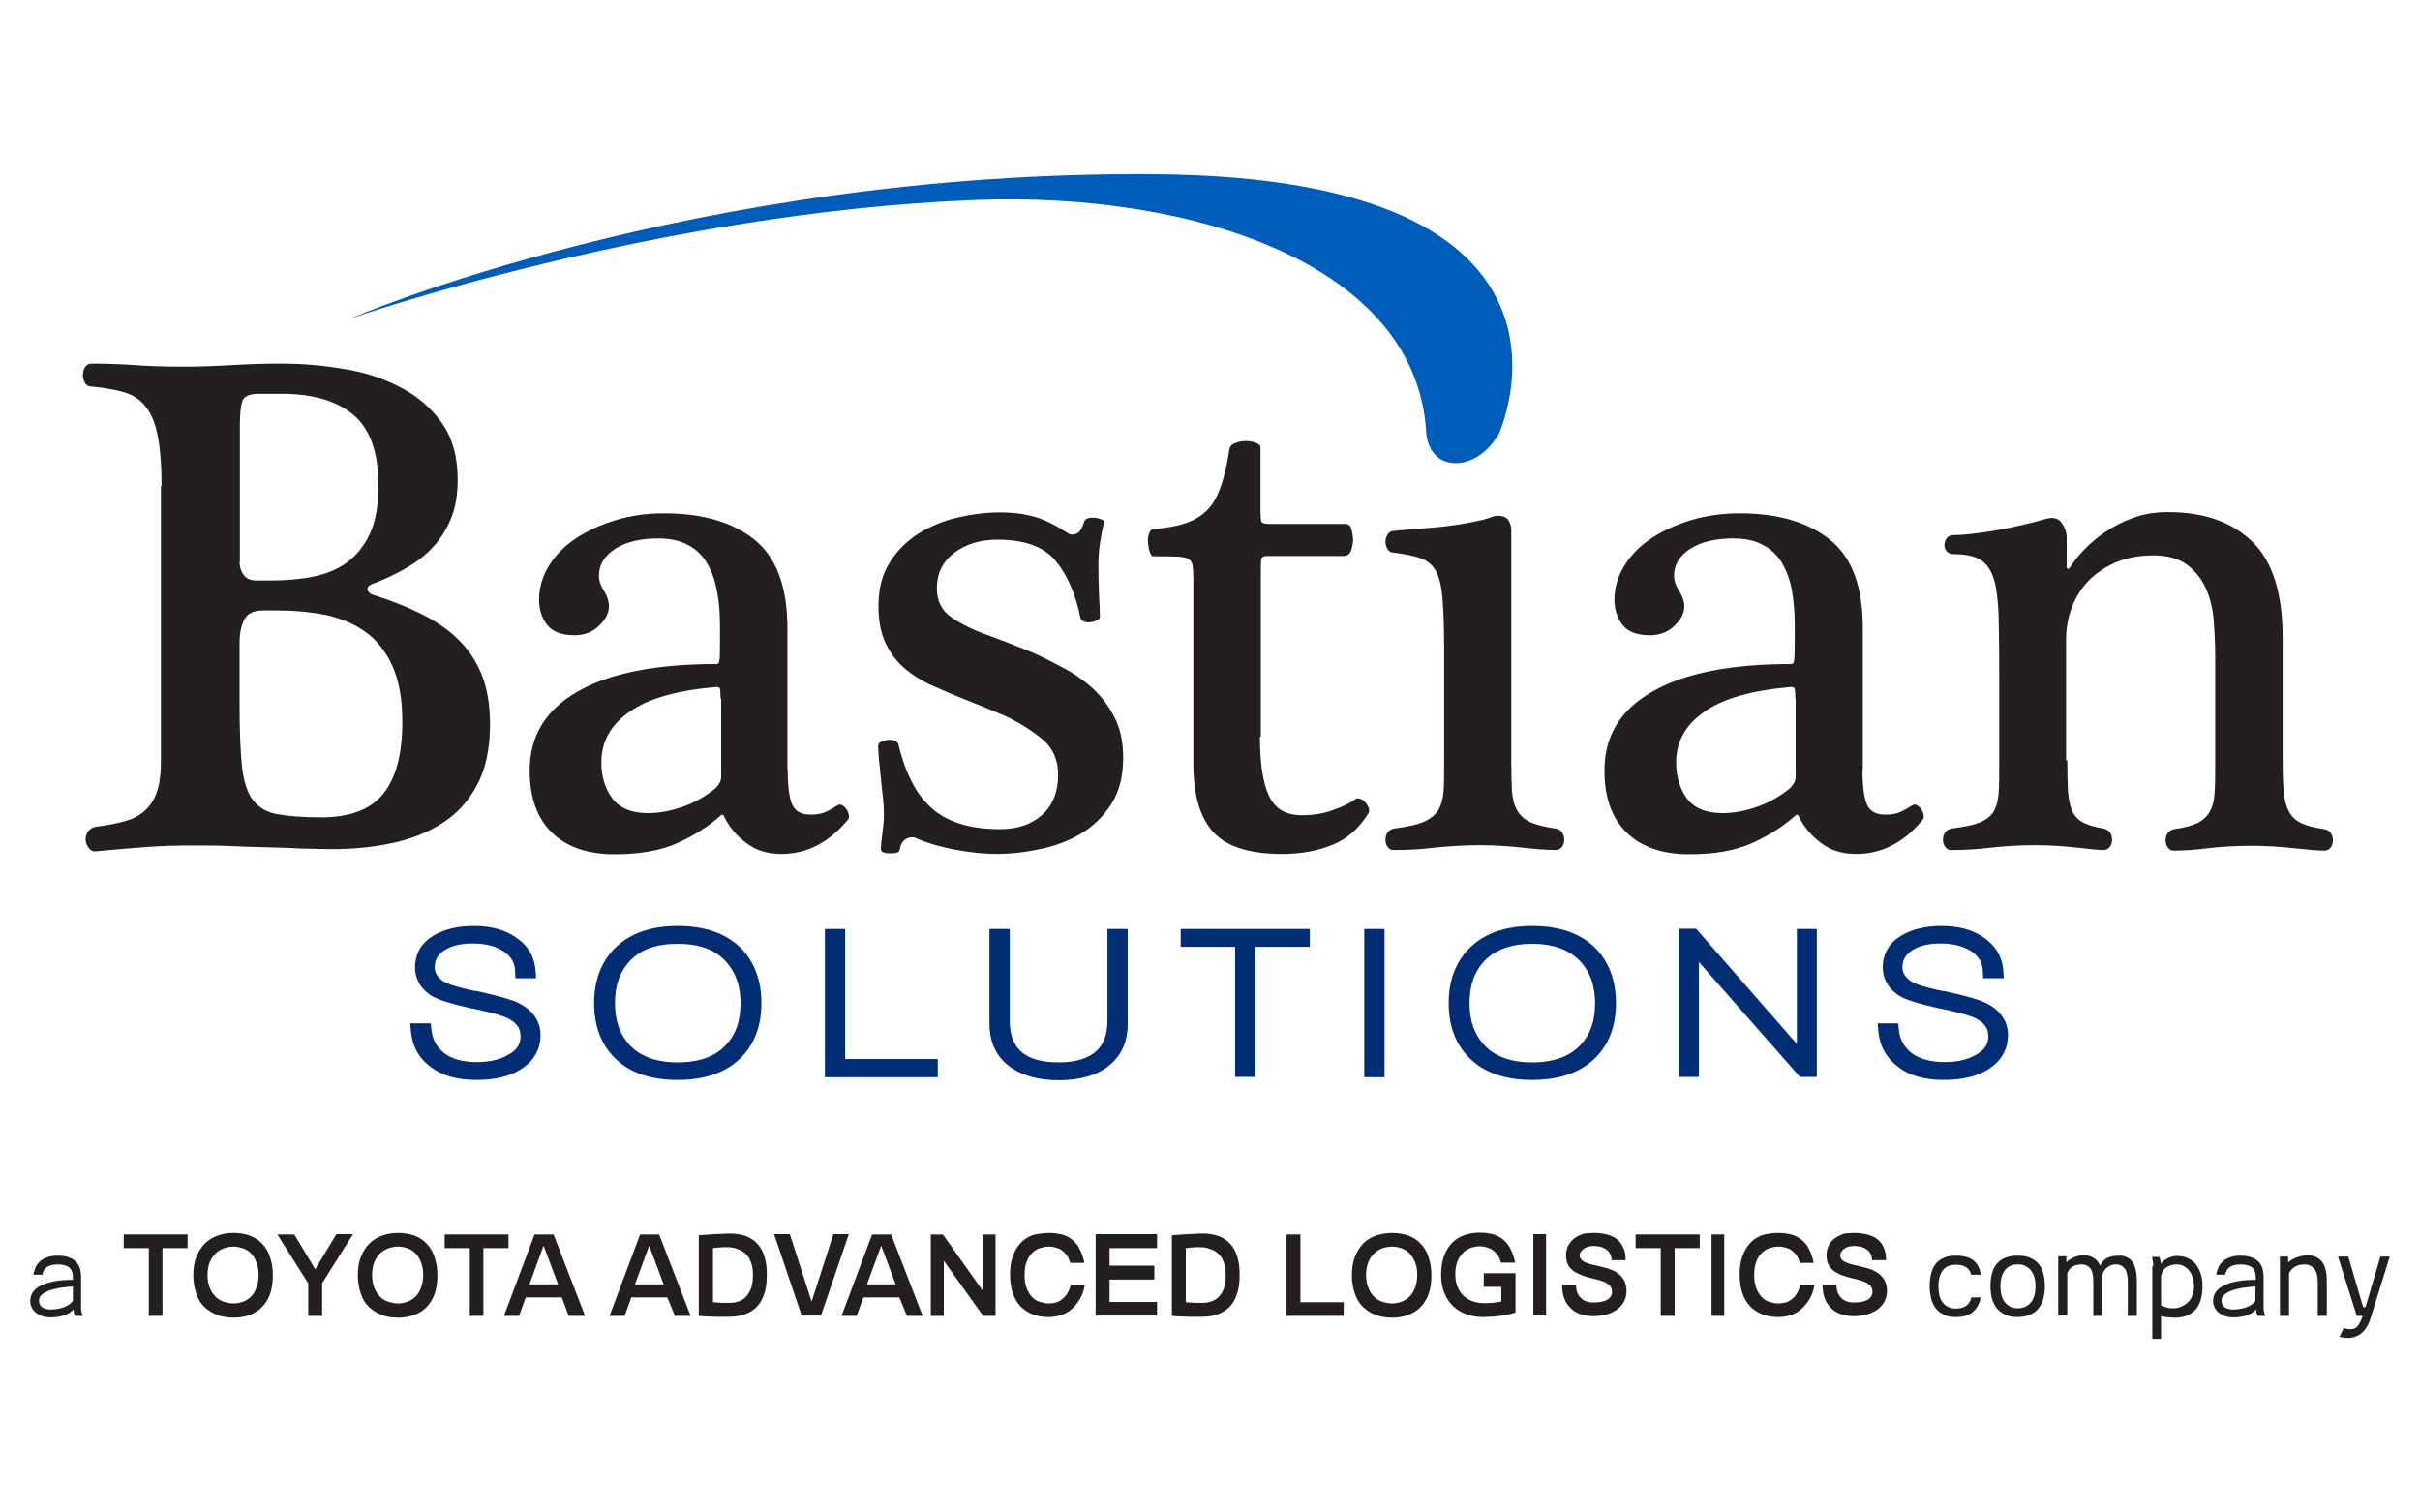 <?xml version="1.0" encoding="iso-8859-1"?>
<!-- Generator: Adobe Illustrator 24.0.0, SVG Export Plug-In . SVG Version: 6.00 Build 0)  -->
<svg version="1.1" id="Layer_1" xmlns="http://www.w3.org/2000/svg" xmlns:xlink="http://www.w3.org/1999/xlink" x="0px" y="0px"
	 width="800px" height="500px" viewBox="0 0 800 500" style="enable-background:new 0 0 800 500;" xml:space="preserve">
<style type="text/css">
	.st0{fill:#002D74;}
	.st1{fill:#231F20;}
	.st2{fill:#005CB9;}
</style>
<g>
	<g>
		<g>
			<path class="st0" d="M157.4,356c-6,0-10.9-1.4-14.5-4.2c-3.7-2.7-5.8-6.5-6.2-11.4l-0.1-1.1h4.7l0.1,0.9c0.3,3.7,1.8,6.5,4.6,8.6
				c2.8,2.2,6.7,3.3,11.6,3.3c4.3,0,7.9-0.8,10.8-2.5c3.1-1.8,4.6-4,4.6-7c0-3.1-1.6-5.3-4.8-6.9c-1.7-0.9-5.5-1.9-11.3-3.2l-0.2,0
				l-0.1,0c-0.1,0-0.4-0.1-0.7-0.2c-6.9-1.5-11.1-2.9-13-4.2c-3-2.1-4.5-4.9-4.5-8.3c0-4.2,1.9-7.5,5.6-9.7c3.3-2,7.6-3.1,12.7-3.1
				c5.6,0,10.2,1.2,13.6,3.6c3.6,2.5,5.6,6,5.9,10.5l0.1,1.1h-4.6l0-1c-0.1-3.3-1.5-5.8-4.3-7.7c-2.8-1.8-6.4-2.8-10.8-2.8
				c-4.1,0-7.4,0.8-9.8,2.3c-2.6,1.6-3.8,3.8-3.8,6.7c0,2,1,3.7,3.1,5.3c1.6,1.2,5.3,2.3,11,3.5l0.1,0l0.1,0c0,0,0.1,0,0.2,0
				c0.3,0,0.5,0.1,0.9,0.2c6.2,1.3,10.4,2.5,12.8,3.7c4.4,2.2,6.7,5.5,6.7,9.6c0,4.5-2.1,8.1-6.2,10.6
				C167.8,354.9,163.1,356,157.4,356z"/>
			<path class="st0" d="M156.6,308.1c5.4,0,9.8,1.1,13,3.4c3.4,2.3,5.2,5.5,5.5,9.8h-2.6c-0.1-3.6-1.7-6.5-4.7-8.5
				c-2.9-2-6.7-2.9-11.3-2.9c-4.3,0-7.7,0.8-10.4,2.5c-2.8,1.8-4.3,4.3-4.3,7.5c0,2.3,1.2,4.4,3.5,6.1c1.8,1.3,5.6,2.5,11.4,3.6
				c0.1,0,0.3,0.1,0.4,0.1c0.2,0,0.4,0.1,0.7,0.2c6.2,1.3,10.4,2.5,12.7,3.6c4.1,2,6.1,4.9,6.1,8.7c0,4.2-1.9,7.4-5.7,9.8
				c-3.5,2.1-8,3.1-13.5,3.1c-5.8,0-10.5-1.3-13.9-3.9c-3.5-2.5-5.4-6.1-5.8-10.7h2.7c0.3,3.9,2,7,4.9,9.4c3,2.3,7,3.5,12.2,3.5
				c4.5,0,8.3-0.9,11.3-2.6c3.4-1.9,5.1-4.5,5.1-7.9c0-3.5-1.8-6.1-5.4-7.8c-1.8-0.9-5.6-2-11.6-3.3c-0.1,0-0.4-0.1-1-0.3
				c-6.7-1.5-10.9-2.8-12.6-4.1c-2.7-1.9-4.1-4.4-4.1-7.4c0-3.8,1.7-6.8,5.1-8.8C147.5,309.1,151.6,308.1,156.6,308.1 M156.6,306.1
				c-5.3,0-9.8,1.1-13.3,3.2c-4,2.4-6.1,6-6.1,10.5c0,3.7,1.7,6.8,5,9.1c2,1.4,6.3,2.8,13.4,4.4c0.2,0,0.4,0.1,0.5,0.1l0.1,0
				l0.5,0.1c7.2,1.5,10,2.5,11.1,3.1l0,0l0,0c2.9,1.4,4.3,3.3,4.3,6c0,2.6-1.3,4.6-4.1,6.1c-2.7,1.6-6.2,2.4-10.3,2.4
				c-4.7,0-8.3-1-10.9-3c-2.5-2-3.9-4.6-4.2-7.9l-0.2-1.9h-1.9h-2.7h-2.2l0.2,2.2c0.4,5.2,2.6,9.3,6.6,12.2
				c3.7,2.9,8.8,4.3,15.1,4.3c5.9,0,10.8-1.1,14.5-3.4c4.4-2.7,6.7-6.6,6.7-11.5c0-3.1-1.3-7.5-7.2-10.5c-2.5-1.2-6.8-2.4-13.1-3.8
				c-0.4-0.1-0.7-0.2-1-0.2l0,0l-0.1,0l-0.2,0c-6.9-1.4-9.6-2.6-10.7-3.3c-1.8-1.3-2.7-2.8-2.7-4.4c0-2.6,1-4.4,3.3-5.8
				c2.3-1.5,5.4-2.2,9.3-2.2c4.2,0,7.6,0.9,10.2,2.6c2.5,1.7,3.8,3.9,3.8,6.9l0.1,2h2h2.6h2.2l-0.1-2.1c-0.3-4.8-2.4-8.6-6.4-11.3
				C167.1,307.4,162.4,306.1,156.6,306.1L156.6,306.1z"/>
		</g>
		<g>
			<path class="st0" d="M224,356c-8.8,0-15.6-2.4-20.3-7.2c-4.2-4.3-6.3-10.1-6.3-17.2c0-7,2.1-12.8,6.3-17.2
				c4.7-4.9,11.5-7.3,20.3-7.3c8.8,0,15.7,2.4,20.3,7.2c4.2,4.4,6.3,10.2,6.3,17.3c0,7.1-2.1,12.9-6.3,17.2
				C239.7,353.6,232.8,356,224,356z M224,311c-7.3,0-13,2.1-16.8,6.2c-3.3,3.6-5,8.5-5,14.4c0,5.9,1.7,10.8,5,14.4
				c3.7,4.1,9.4,6.2,16.8,6.2c7.4,0,13.1-2.1,16.9-6.2c3.3-3.6,5-8.4,5-14.4c0-5.9-1.7-10.8-5-14.4C237,313.1,231.4,311,224,311z"/>
			<path class="st0" d="M224,308.1c8.6,0,15.1,2.3,19.6,6.9c4,4.2,6,9.7,6,16.6c0,6.9-2,12.4-6,16.5c-4.5,4.6-11,6.9-19.6,6.9
				c-8.6,0-15.1-2.3-19.5-6.9c-4-4.1-6-9.6-6-16.5c0-6.8,2-12.3,6-16.5C209,310.5,215.5,308.1,224,308.1 M224,353.2
				c7.8,0,13.6-2.2,17.6-6.5c3.5-3.8,5.2-8.8,5.2-15.1c0-6.2-1.8-11.2-5.3-15.1c-4-4.4-9.9-6.6-17.5-6.6c-7.7,0-13.5,2.2-17.5,6.6
				c-3.5,3.8-5.2,8.9-5.2,15.1c0,6.2,1.7,11.2,5.2,15.1C210.5,351,216.3,353.2,224,353.2 M224,306.1c-9.1,0-16.1,2.6-21,7.6
				c-4.4,4.6-6.6,10.6-6.6,17.9c0,7.4,2.2,13.4,6.6,17.9c4.8,5,11.9,7.5,21,7.5c9.1,0,16.2-2.5,21.1-7.5c4.4-4.5,6.6-10.5,6.6-17.9
				c0-7.3-2.2-13.4-6.6-18C240.2,308.6,233.1,306.1,224,306.1L224,306.1z M224,351.2c-7.1,0-12.5-2-16-5.9c-3.2-3.5-4.7-8-4.7-13.7
				c0-5.7,1.5-10.2,4.7-13.7c3.6-4,8.9-5.9,16-5.9c7.1,0,12.4,1.9,16,5.9c3.2,3.5,4.8,8,4.8,13.7c0,5.8-1.5,10.3-4.7,13.7
				C236.6,349.2,231.2,351.2,224,351.2L224,351.2z"/>
		</g>
		<g>
			<polygon class="st0" points="273.6,355.1 273.6,308.1 278.4,308.1 278.4,351.1 309,351.1 309,355.1 			"/>
			<path class="st0" d="M277.4,309.1v43H308v2h-33.4v-45H277.4 M279.4,307.1h-2h-2.7h-2v2v45v2h2H308h2v-2v-2v-2h-2h-28.6v-41V307.1
				L279.4,307.1z"/>
		</g>
		<g>
			<path class="st0" d="M350,356c-6.9,0-12.3-1.6-16.1-4.7c-3.8-3-5.8-7.4-5.8-13v-30.3h4.7v29.3c0,10,5.6,14.8,17.2,14.8
				c5.9,0,10.3-1.4,13.2-4.1c2.6-2.5,3.9-6.1,3.9-10.7v-29.3h4.7v30.3c0,5.5-1.9,9.9-5.8,13C362.2,354.5,356.8,356,350,356z"/>
			<path class="st0" d="M370.8,309.1v29.3c0,5.2-1.8,9.3-5.4,12.2c-3.7,3-8.8,4.4-15.4,4.4c-6.6,0-11.8-1.5-15.4-4.4
				c-3.6-2.8-5.4-6.9-5.4-12.2v-29.3h2.7v28.3c0,10.5,6.1,15.8,18.2,15.8c6.2,0,10.8-1.5,13.9-4.4c2.8-2.7,4.3-6.5,4.3-11.4v-28.3
				H370.8 M372.8,307.1h-2h-2.7h-2v2v28.3c0,4.4-1.2,7.7-3.6,10c-2.7,2.5-6.9,3.8-12.5,3.8c-11,0-16.2-4.4-16.2-13.8v-28.3v-2h-2
				h-2.7h-2v2v29.3c0,5.9,2.1,10.6,6.2,13.8c4,3.2,9.6,4.9,16.7,4.9c7,0,12.7-1.6,16.7-4.9c4.1-3.3,6.1-8,6.1-13.8v-29.3V307.1
				L372.8,307.1z"/>
		</g>
		<g>
			<polygon class="st0" points="409.3,355.1 409.3,312.1 391.3,312.1 391.3,308.1 432.1,308.1 432.1,312.1 414,312.1 414,355.1 			
				"/>
			<path class="st0" d="M431,309.1v1.9h-18v43h-2.7v-43h-18v-1.9H431 M433.1,307.1h-2h-38.8h-2v2v1.9v2h2h16v41v2h2h2.7h2v-2v-41h16
				h2v-2v-1.9V307.1L433.1,307.1z"/>
		</g>
		<g>
			<rect x="452" y="308.1" class="st0" width="4.7" height="47"/>
			<path class="st0" d="M455.7,309.1v45H453v-45H455.7 M457.7,307.1h-2H453h-2v2v45v2h2h2.7h2v-2v-45V307.1L457.7,307.1z"/>
		</g>
		<g>
			<path class="st0" d="M506.5,356c-8.8,0-15.6-2.4-20.3-7.2c-4.2-4.3-6.3-10.1-6.3-17.2c0-7,2.1-12.8,6.3-17.2
				c4.7-4.9,11.5-7.3,20.3-7.3c8.8,0,15.7,2.4,20.3,7.2c4.2,4.4,6.3,10.2,6.3,17.3c0,7.1-2.1,12.9-6.3,17.2
				C522.1,353.6,515.3,356,506.5,356z M506.5,311c-7.3,0-13,2.1-16.8,6.2c-3.3,3.6-5,8.5-5,14.4c0,5.9,1.7,10.8,5,14.4
				c3.7,4.1,9.4,6.2,16.8,6.2c7.4,0,13.1-2.1,16.9-6.2c3.3-3.6,5-8.4,5-14.4c0-5.9-1.7-10.8-5-14.4C519.5,313.1,513.8,311,506.5,311
				z"/>
			<path class="st0" d="M506.5,308.1c8.6,0,15.1,2.3,19.6,6.9c4,4.2,6,9.7,6,16.6c0,6.9-2,12.4-6,16.5c-4.5,4.6-11,6.9-19.6,6.9
				c-8.6,0-15.1-2.3-19.5-6.9c-4-4.1-6-9.6-6-16.5c0-6.8,2-12.3,6-16.5C491.4,310.5,498,308.1,506.5,308.1 M506.5,353.2
				c7.8,0,13.6-2.2,17.6-6.5c3.5-3.8,5.2-8.8,5.2-15.1c0-6.2-1.8-11.2-5.3-15.1c-4-4.4-9.9-6.6-17.5-6.6c-7.7,0-13.5,2.2-17.5,6.6
				c-3.5,3.8-5.2,8.9-5.2,15.1c0,6.2,1.7,11.2,5.2,15.1C492.9,351,498.8,353.2,506.5,353.2 M506.5,306.1c-9.1,0-16.1,2.6-21,7.6
				c-4.4,4.6-6.6,10.6-6.6,17.9c0,7.4,2.2,13.4,6.6,17.9c4.8,5,11.9,7.5,21,7.5c9.1,0,16.2-2.5,21.1-7.5c4.4-4.5,6.6-10.5,6.6-17.9
				c0-7.3-2.2-13.4-6.6-18C522.7,308.6,515.6,306.1,506.5,306.1L506.5,306.1z M506.5,351.2c-7.1,0-12.5-2-16-5.9
				c-3.2-3.5-4.7-8-4.7-13.7c0-5.7,1.5-10.2,4.7-13.7c3.6-3.9,9-5.9,16-5.9c7,0,12.4,2,16,5.9c3.2,3.5,4.8,8,4.8,13.7
				c0,5.8-1.5,10.3-4.7,13.7C519.1,349.2,513.6,351.2,506.5,351.2L506.5,351.2z"/>
		</g>
		<g>
			<polygon class="st0" points="595.5,355.1 560.6,315.4 560.6,355.1 556,355.1 556,308.1 560.2,308.1 595,347.8 595,308.1 
				599.7,308.1 599.7,355.1 			"/>
			<path class="st0" d="M598.6,309.1v45H596l-36.4-41.3v41.3H557v-45h2.7l36.3,41.4v-41.4H598.6 M600.7,307.1h-2H596h-2v2v36
				l-32.7-37.4l-0.6-0.7h-0.9H557h-2v2v45v2h2h2.6h2v-2v-36l32.8,37.3l0.6,0.7h0.9h2.7h2v-2v-45V307.1L600.7,307.1z"/>
		</g>
		<g>
			<path class="st0" d="M642.6,356c-6,0-10.9-1.4-14.5-4.1c-3.7-2.7-5.8-6.5-6.2-11.4l-0.1-1.1h4.7l0.1,0.9c0.3,3.7,1.8,6.5,4.6,8.6
				c2.8,2.2,6.7,3.3,11.6,3.3c4.3,0,7.9-0.8,10.7-2.5c3.1-1.8,4.6-4,4.6-7c0-3.1-1.6-5.3-4.8-6.9c-1.7-0.9-5.5-1.9-11.3-3.2l-0.2,0
				l-0.1,0c-0.1,0-0.4-0.1-0.8-0.2c-6.9-1.5-11.1-2.9-13-4.2c-3-2.1-4.5-4.9-4.5-8.3c0-4.2,1.9-7.5,5.6-9.7c3.3-2,7.6-3.1,12.7-3.1
				c5.6,0,10.2,1.2,13.6,3.6c3.6,2.5,5.6,6,5.9,10.5l0.1,1.1h-4.6l0-1c-0.1-3.3-1.5-5.8-4.3-7.7c-2.8-1.8-6.4-2.8-10.8-2.8
				c-4.1,0-7.4,0.8-9.8,2.3c-2.6,1.6-3.8,3.8-3.8,6.7c0,2,1,3.7,3.1,5.3c1.6,1.2,5.3,2.3,11,3.5l0.1,0l0.1,0c0,0,0.1,0,0.2,0
				c0.3,0,0.6,0.1,0.9,0.2c6.2,1.3,10.4,2.5,12.8,3.7c4.4,2.2,6.7,5.5,6.7,9.6c0,4.5-2.1,8.1-6.2,10.6
				C653,354.9,648.3,356,642.6,356z"/>
			<path class="st0" d="M641.8,308.1c5.4,0,9.8,1.1,13,3.4c3.4,2.3,5.2,5.5,5.5,9.8h-2.6c-0.1-3.6-1.7-6.5-4.7-8.5
				c-2.9-2-6.7-2.9-11.3-2.9c-4.3,0-7.7,0.8-10.4,2.5c-2.8,1.8-4.3,4.3-4.3,7.5c0,2.3,1.2,4.4,3.5,6.1c1.8,1.3,5.6,2.5,11.4,3.6
				c0.1,0,0.3,0.1,0.4,0.1c0.2,0,0.4,0.1,0.7,0.2c6.2,1.3,10.4,2.5,12.7,3.6c4.1,2,6.1,4.9,6.1,8.7c0,4.2-1.9,7.4-5.7,9.8
				c-3.5,2.1-8,3.1-13.5,3.1c-5.8,0-10.5-1.3-13.9-3.9c-3.5-2.5-5.4-6.1-5.8-10.7h2.7c0.3,3.9,2,7,4.9,9.4c3,2.3,7,3.5,12.2,3.5
				c4.5,0,8.3-0.9,11.3-2.6c3.4-1.9,5.1-4.5,5.1-7.9c0-3.5-1.8-6.1-5.4-7.8c-1.8-0.9-5.6-2-11.6-3.3c-0.1,0-0.4-0.1-1-0.3
				c-6.6-1.5-10.9-2.8-12.6-4.1c-2.7-1.9-4.1-4.4-4.1-7.4c0-3.8,1.7-6.8,5.1-8.8C632.7,309.1,636.8,308.1,641.8,308.1 M641.8,306.1
				c-5.3,0-9.8,1.1-13.3,3.2c-4,2.4-6.1,6-6.1,10.5c0,3.7,1.7,6.8,5,9.1c2,1.4,6.3,2.8,13.4,4.4c0.3,0.1,0.5,0.1,0.6,0.1l0.1,0
				l0.4,0.1c7.2,1.5,10,2.5,11.1,3.1l0,0l0,0c2.9,1.4,4.3,3.3,4.3,6c0,2.6-1.3,4.6-4.1,6.1c-2.7,1.6-6.2,2.4-10.3,2.4
				c-4.7,0-8.3-1-11-3c-2.5-2-3.9-4.6-4.2-7.9l-0.2-1.9h-1.9h-2.7h-2.2l0.2,2.2c0.4,5.2,2.7,9.3,6.6,12.2c3.7,2.9,8.8,4.3,15.1,4.3
				c5.9,0,10.8-1.1,14.5-3.4c4.4-2.7,6.7-6.6,6.7-11.5c0-3.1-1.3-7.5-7.2-10.5c-2.5-1.2-6.8-2.4-13.1-3.8c-0.3-0.1-0.7-0.2-1-0.2
				l0,0l-0.1,0l-0.2,0c-6.9-1.4-9.6-2.6-10.6-3.3c-1.8-1.3-2.7-2.8-2.7-4.4c0-2.6,1.1-4.4,3.3-5.8c2.3-1.5,5.4-2.2,9.3-2.2
				c4.2,0,7.6,0.9,10.2,2.6c2.5,1.7,3.8,3.9,3.8,6.9l0.1,2h2h2.6h2.2l-0.1-2.1c-0.3-4.8-2.5-8.6-6.4-11.3
				C652.3,307.4,647.6,306.1,641.8,306.1L641.8,306.1z"/>
		</g>
	</g>
	<path class="st1" d="M53.4,160.7c0-3.5-0.1-6.9-0.4-10.2c-0.2-3.3-0.8-6.4-1.5-9.2c-0.8-2.8-2-5.3-3.7-7.3c-1.7-2-3.9-3.5-6.7-4.3
		c-1.7-0.5-3.5-0.9-5.4-1.2c-1.9-0.3-3.7-0.6-5.5-0.7c-0.9,0-1.7-0.4-2.1-1.2c-0.5-0.8-0.7-1.7-0.7-2.6c0-0.9,0.2-1.8,0.7-2.6
		c0.5-0.8,1.2-1.2,2.1-1.2c5.4,0,10.2,0.2,14.4,0.5c4.3,0.3,9.2,0.5,14.9,0.5c2.4,0,5,0,7.9-0.1c2.9-0.1,5.9-0.2,9-0.4
		c3.1-0.2,6.1-0.3,9-0.4c2.9-0.1,5.6-0.1,7.9-0.1c6.2,0,12.6,0.5,19.4,1.6c6.8,1,13.1,2.9,18.8,5.8c5.8,2.8,10.5,6.7,14.2,11.7
		c3.7,5,5.6,11.4,5.6,19.3c0,4.9-0.7,9.1-2.2,12.8c-1.5,3.6-3.5,6.8-6,9.5c-2.5,2.7-5.5,5-9,7c-3.5,2-7.1,3.7-10.9,5.1
		c-1.3,0.5-1.8,1.1-1.7,1.9c0.2,0.8,0.7,1.3,1.7,1.7c6.1,1.9,11.6,4.1,16.4,6.5c4.8,2.4,8.9,5.3,12.2,8.6c3.3,3.3,5.8,7.2,7.6,11.7
		c1.7,4.5,2.6,9.8,2.6,16c0,8.2-1.5,15-4.4,20.3c-2.9,5.4-6.8,9.6-11.7,12.6c-4.9,3.1-10.4,5.2-16.7,6.5c-6.2,1.3-12.7,1.9-19.3,1.9
		c-3,0-6.3-0.1-10.1-0.2c-3.7-0.2-7.5-0.3-11.5-0.4c-3.9-0.1-7.9-0.2-11.9-0.4c-4-0.2-7.8-0.2-11.2-0.2c-3.3,0-6.3,0-9,0.1
		c-2.7,0.1-5.3,0.2-7.7,0.4c-2.4,0.2-5,0.4-7.6,0.6c-2.6,0.2-5.5,0.5-8.9,0.8c-1.1,0.2-2-0.2-2.6-1c-0.6-0.8-1-1.7-1.1-2.6
		c-0.1-1,0.2-1.9,0.7-2.8c0.6-0.9,1.5-1.5,2.7-1.7c3.8-0.5,7.1-1.1,9.8-1.9c2.8-0.8,5-2,6.7-3.7c1.7-1.7,3-3.8,3.8-6.3
		c0.8-2.5,1.2-5.8,1.2-9.9V160.7z M79.2,185.7c0,1.6,0.4,3,1.3,4.3c0.9,1.3,2.3,1.9,4.4,1.9h4.5c5.2,0,10-0.4,14.3-1.3
		c4.3-0.9,8.1-2.5,11.2-4.8c3.2-2.4,5.6-5.6,7.5-9.6c1.8-4,2.7-9.3,2.7-15.7c0-10.9-2.7-18.6-8.2-23.3c-5.4-4.6-13.3-7-23.5-7h-8
		c-3,0-4.8,0.8-5.3,2.5c-0.6,1.7-0.8,4.5-0.8,8.4V185.7z M79.2,233.3c0,8.5,0.3,15.3,0.8,20.2c0.6,5,1.8,8.7,3.7,11.1
		c1.9,2.4,4.6,4,8.2,4.6c3.5,0.6,8.3,1,14.3,1c9.5,0,16.3-2.6,20.5-7.8c4.2-5.2,6.3-13.1,6.3-23.7c0-7.6-1.1-13.8-3.3-18.6
		c-2.2-4.8-5.2-8.6-8.9-11.2c-3.7-2.7-8.1-4.5-13.1-5.6c-5.1-1-10.4-1.5-16.1-1.5H87c-3.2,0-5.2,1-6.3,3.1c-1,2.1-1.5,4.6-1.5,7.6
		V233.3z"/>
	<path class="st1" d="M260.4,254.4c0,5.5,0.5,9.4,1.5,11.6c1,2.2,3,3.3,6,3.3c1.7,0,3.2-0.2,4.3-0.6c1.1-0.4,2.7-1.2,4.7-2.5
		c0.5-0.3,1-0.3,1.5,0c0.6,0.3,1,0.7,1.4,1.3c0.4,0.6,0.7,1.2,0.8,1.9c0.2,0.7,0,1.3-0.5,1.8c-6.2,7.4-13.4,11.1-21.8,11.1
		c-4.6,0-8.5-1.2-11.7-3.7c-3.2-2.4-5.6-5.3-7.2-8.6c-0.3-0.8-0.8-0.9-1.4-0.2c-4.1,3.6-8.9,6.6-14.3,9c-5.4,2.4-12.3,3.6-20.5,3.6
		c-9,0-15.9-2.4-20.8-7.2c-4.9-4.8-7.3-11.6-7.3-20.5c0-11.4,5.3-20.1,15.9-26.1c10.6-6.1,25.9-9.1,46.1-9.1c0.3,0,0.6-0.4,0.7-1.2
		c0.2-0.8,0.2-2.6,0.2-5.4v-6.4c0-3.9-0.3-7.7-1-11.1c-0.6-3.5-1.7-6.5-3.2-9.1c-1.5-2.6-3.6-4.7-6.3-6.1c-2.7-1.5-6-2.2-9.9-2.2
		c-5.8,0-10.6,1.1-14.2,3.4c-3.6,2.3-5.4,5.3-5.4,8.9c0,1.7,0.6,3.4,1.7,5.1c1.1,1.7,1.6,3.4,1.6,5.1c0,2.2-1.1,4.3-3.3,6.4
		c-2.2,2.1-4.9,3.1-8,3.1c-4.3,0-7.3-1.1-9.1-3.4c-1.8-2.3-2.7-5.1-2.7-8.4c0-3.9,1.1-7.7,3.3-11.2c2.2-3.6,5.2-6.6,9-9.1
		c3.8-2.5,8.2-4.5,13.2-6c5-1.5,10.3-2.2,15.9-2.2c12.6,0,22.6,2.9,29.8,8.7c7.2,5.8,10.9,15.5,10.9,29.1V254.4z M238.2,230.9
		c0-1.7-0.1-2.8-0.2-3.2c-0.1-0.4-0.5-0.6-1.2-0.6c-12.9,1.1-22.5,3.8-28.7,8.2c-6.2,4.3-9.3,9.9-9.3,16.7c0,4.7,1.2,8.7,3.6,11.9
		c2.4,3.2,6.3,4.9,11.8,4.9c3.6,0,7.5-0.7,11.5-2.1c4-1.4,7.6-3.5,10.8-6.1c1.3-1.3,1.9-2.5,1.9-3.8V230.9z"/>
	<path class="st1" d="M365,172.7c-0.5,1.7-0.9,3.9-1.3,6.4c-0.4,2.5-0.6,5.2-0.6,8c0,3,0.1,6.1,0.2,9.3c0.2,3.2,0.3,5.7,0.3,7.5
		c0,0.5-0.3,0.9-1,1.2c-0.6,0.3-1.3,0.5-2.1,0.6c-0.8,0.1-1.5,0-2.1-0.2c-0.6-0.2-1-0.6-1.2-1.1c-1.7-8.4-4.6-14.8-8.5-19.3
		c-3.9-4.5-10.3-6.7-18.9-6.7c-5.8,0-10.6,1.5-14.4,4.4c-3.8,2.9-5.7,6.8-5.7,11.7c0,4.1,1.6,7.3,4.7,9.5c3.2,2.2,7.3,4.3,12.5,6.1
		c2.2,0.8,4.8,1.8,7.9,3c3.1,1.2,5.6,2.2,7.4,3c4.1,1.9,7.9,3.9,11.5,5.9c3.5,2.1,6.6,4.5,9.2,7.2c2.6,2.8,4.6,5.9,6.2,9.3
		c1.5,3.5,2.2,7.5,2.2,12.1c0,6-1.3,11-3.8,15c-2.5,4-5.8,7.3-9.7,9.7c-3.9,2.4-8.4,4.2-13.5,5.3c-5.1,1.1-10,1.7-14.9,1.7
		c-4.1,0-8.7-0.5-13.7-1.4c-5.1-1-9.5-2.3-13.3-4c-0.9-0.3-1.9-0.1-3,0.5c-1,0.6-1.7,1.8-2,3.5c0,0.5-0.3,0.8-1.1,1
		c-0.7,0.2-1.5,0.2-2.3,0.2c-0.6,0-1.3-0.1-1.9-0.3c-0.6-0.2-0.9-0.6-0.9-1.1c0-1.3,0.2-3,0.5-5.2c0.3-2.2,0.5-4.3,0.5-6.2
		c0-1.9-0.1-4-0.4-6.3c-0.2-2.3-0.5-4.5-0.7-6.7c-0.2-2.2-0.4-4.2-0.6-5.9c-0.1-1.7-0.2-3-0.2-3.8c0-0.6,0.3-1.1,1-1.4
		c0.6-0.3,1.3-0.5,2.1-0.6c0.8-0.1,1.5,0,2.3,0.2c0.7,0.2,1.1,0.7,1.3,1.3c1.1,4.6,2.5,8.6,4.3,12.1c1.7,3.5,3.9,6.4,6.5,8.8
		c2.6,2.4,5.8,4.1,9.5,5.3c3.7,1.2,8.2,1.8,13.4,1.8c5.7,0,10.3-1.6,13.8-4.7c3.5-3.2,5.3-7.6,5.3-13.2c0-5.1-1.8-9-5.3-11.9
		c-3.5-2.9-7.7-5.5-12.4-7.7c-2.2-0.9-4.5-1.9-6.7-2.8c-2.3-0.9-4.6-1.9-7-2.8c-3.5-1.4-6.9-2.9-10.3-4.4c-3.4-1.5-6.4-3.4-9-5.6
		c-2.6-2.2-4.7-5-6.3-8.3c-1.6-3.3-2.4-7.4-2.4-12.3c0-5.7,1.2-10.5,3.7-14.4c2.4-3.9,5.6-7.1,9.5-9.6c3.9-2.4,8.2-4.2,12.9-5.3
		c4.7-1.1,9.4-1.7,14-1.7c4.4,0,8.3,0.5,11.7,1.5c3.4,1,7.1,2.9,11.2,5.6c0.6,0.3,1.4,0.3,2.5-0.1c1-0.4,1.8-1.7,2.5-3.9
		c0.2-0.6,0.6-1,1.4-1.2c0.8-0.2,1.6-0.2,2.4-0.1c0.8,0.1,1.5,0.3,2.1,0.6C364.9,171.9,365.1,172.3,365,172.7"/>
	<path class="st1" d="M416.5,243.5c0,8.8,1,15.4,3,19.6c2,4.3,5.6,6.4,10.8,6.4c3.6,0,7.1-0.5,10.3-1.7c3.2-1.1,5.7-2.3,7.4-3.6
		c0.5-0.3,1-0.4,1.7-0.1c0.6,0.2,1.2,0.6,1.7,1.2c0.5,0.6,0.8,1.1,1.1,1.8c0.2,0.6,0.2,1.2-0.1,1.7c-3,4.9-6.9,8.4-11.7,10.4
		c-4.8,2-10.4,3.1-16.9,3.1c-10.7,0-18.3-2.4-22.7-7.2c-4.4-4.8-6.6-12.3-6.6-22.6v-60.8c0-1.9-0.1-3.4-0.2-4.5
		c-0.2-1.1-0.6-1.9-1.4-2.4c-0.8-0.5-2.1-0.7-3.9-0.8c-1.8-0.1-4.4-0.1-7.7-0.1c-0.5,0-0.9-0.5-1.2-1.4c-0.3-0.9-0.5-2-0.6-3.1
		c-0.1-1.1,0-2.1,0.4-3.1c0.3-0.9,0.8-1.4,1.4-1.4c3.9-0.3,7.3-0.9,10.2-1.8c2.8-0.9,5.2-2.2,7.2-4.1c2-1.9,3.5-4.4,4.7-7.7
		c1.2-3.2,2.2-7.5,3-12.7c0.1-0.9,0.8-1.7,1.9-2.1c1.1-0.5,2.3-0.7,3.5-0.7c1.3,0,2.4,0.2,3.4,0.6c1,0.4,1.5,0.9,1.5,1.5v20.3
		c0,2.5,0.1,4,0.4,4.4c0.2,0.4,1.2,0.6,3,0.6h24.6c1.1,0,1.8,0.6,2.1,1.9c0.3,1.3,0.5,2.4,0.5,3.3c0,1-0.2,2.1-0.6,3.4
		c-0.4,1.3-1.2,2-2.5,2h-25.3c-1.1,0-1.7,0.3-1.9,0.8c-0.2,0.6-0.2,2.6-0.2,6V243.5z"/>
	<path class="st1" d="M499.6,251.3c0,3.9,0.1,7.3,0.2,9.9c0.2,2.7,0.7,4.9,1.7,6.6c0.9,1.7,2.4,3.1,4.4,4c2,0.9,4.8,1.6,8.4,2.1
		c0.9,0.2,1.7,0.6,2.1,1.3c0.5,0.7,0.7,1.5,0.7,2.5c0,0.8-0.2,1.5-0.7,2.2c-0.5,0.7-1.2,1.1-2.1,1.1c-2.8,0-6.5-0.3-11.1-0.8
		c-4.6-0.5-9.2-0.8-14-0.8c-5,0-10,0.3-14.8,0.8c-4.8,0.6-9.4,0.8-13.8,0.8c-0.8,0-1.4-0.4-1.9-1.1c-0.5-0.7-0.7-1.5-0.7-2.2
		c0-1,0.2-1.8,0.7-2.5c0.5-0.7,1.2-1.1,2.1-1.3c4.1-0.5,7.3-1.2,9.6-2.1c2.3-1,3.9-2.2,5-3.9c1-1.6,1.6-3.7,1.8-6.1
		c0.2-2.4,0.2-5.5,0.2-9.1v-38.1c0-6.8-0.2-12.2-0.5-16.3c-0.3-4.1-1-7.2-2.1-9.3c-1.1-2.1-2.8-3.6-5-4.4c-2.2-0.8-5.2-1.4-9-1.9
		c-0.9,0-1.7-0.4-2.1-1.2c-0.5-0.8-0.7-1.6-0.7-2.4c0-0.8,0.2-1.6,0.7-2.4c0.5-0.8,1.2-1.2,2.1-1.2c1.6-0.2,3.5-0.3,5.8-0.5
		c2.3-0.2,4.7-0.4,7.2-0.6c2.5-0.2,5.1-0.5,7.7-0.9c2.6-0.4,4.9-0.8,7-1.3c1.7-0.3,3.1-0.7,4.1-1.1c1-0.4,1.8-0.6,2.5-0.6
		c1.9,0,3.1,0.6,3.7,1.7c0.6,1.1,0.8,2.1,0.8,3.1V251.3z"/>
	<path class="st1" d="M615.7,254.4c0,5.5,0.5,9.4,1.5,11.6c1,2.2,3,3.3,6,3.3c1.7,0,3.2-0.2,4.3-0.6c1.1-0.4,2.7-1.2,4.7-2.5
		c0.5-0.3,1-0.3,1.5,0c0.6,0.3,1,0.7,1.4,1.3c0.4,0.6,0.7,1.2,0.8,1.9c0.2,0.7,0,1.3-0.5,1.8c-6.1,7.4-13.4,11.1-21.8,11.1
		c-4.6,0-8.5-1.2-11.7-3.7c-3.2-2.4-5.6-5.3-7.2-8.6c-0.3-0.8-0.8-0.9-1.4-0.2c-4.1,3.6-8.9,6.6-14.3,9c-5.4,2.4-12.3,3.6-20.5,3.6
		c-9,0-15.9-2.4-20.8-7.2c-4.9-4.8-7.3-11.6-7.3-20.5c0-11.4,5.3-20.1,15.9-26.1c10.6-6.1,25.9-9.1,46.1-9.1c0.3,0,0.6-0.4,0.7-1.2
		c0.1-0.8,0.2-2.6,0.2-5.4v-6.4c0-3.9-0.3-7.7-0.9-11.1c-0.6-3.5-1.7-6.5-3.2-9.1c-1.5-2.6-3.6-4.7-6.3-6.1c-2.7-1.5-6-2.2-9.9-2.2
		c-5.8,0-10.6,1.1-14.2,3.4c-3.6,2.3-5.4,5.3-5.4,8.9c0,1.7,0.6,3.4,1.7,5.1c1.1,1.7,1.7,3.4,1.7,5.1c0,2.2-1.1,4.3-3.3,6.4
		c-2.2,2.1-4.9,3.1-8,3.1c-4.3,0-7.3-1.1-9.1-3.4c-1.8-2.3-2.7-5.1-2.7-8.4c0-3.9,1.1-7.7,3.3-11.2c2.2-3.6,5.2-6.6,9-9.1
		c3.8-2.5,8.2-4.5,13.2-6c5-1.5,10.3-2.2,15.9-2.2c12.6,0,22.6,2.9,29.8,8.7c7.3,5.8,10.9,15.5,10.9,29.1V254.4z M593.5,230.9
		c0-1.7-0.1-2.8-0.2-3.2c-0.2-0.4-0.6-0.6-1.2-0.6c-12.9,1.1-22.5,3.8-28.7,8.2c-6.2,4.3-9.3,9.9-9.3,16.7c0,4.7,1.2,8.7,3.5,11.9
		c2.4,3.2,6.3,4.9,11.8,4.9c3.6,0,7.5-0.7,11.5-2.1c4-1.4,7.6-3.5,10.8-6.1c1.3-1.3,1.9-2.5,1.9-3.8V230.9z"/>
	<path class="st1" d="M683.4,251.3c0,3.9,0.1,7.3,0.2,9.9c0.2,2.7,0.6,4.9,1.3,6.6c0.7,1.7,1.9,3.1,3.5,4c1.7,0.9,4,1.6,7,2.1
		c0.9,0.2,1.7,0.6,2.1,1.3c0.5,0.7,0.7,1.5,0.7,2.5c0,0.8-0.2,1.5-0.7,2.2c-0.5,0.7-1.2,1.1-2.1,1.1c-1.6,0-4.5-0.3-8.9-0.8
		c-4.3-0.5-8.9-0.8-13.6-0.8c-5,0-9.9,0.3-14.7,0.8c-4.7,0.6-9.2,0.8-13.3,0.8c-0.8,0-1.4-0.4-1.9-1.1c-0.5-0.7-0.7-1.5-0.7-2.2
		c0-1,0.2-1.8,0.7-2.5c0.5-0.7,1.2-1.1,2.1-1.3c3.9-0.5,7-1.1,9.1-1.9c2.1-0.8,3.7-2,4.7-3.5c1-1.6,1.6-3.6,1.8-6.2
		c0.2-2.5,0.2-5.8,0.2-9.7v-29.8c0-7.7-0.1-14.1-0.2-19.3c-0.2-5.1-0.7-9.2-1.6-12.2c-1-3-2.5-5.1-4.5-6.3c-2-1.2-5-1.8-8.8-1.8
		c-0.9,0-1.7-0.3-2.2-0.9c-0.6-0.6-0.8-1.3-0.8-2.1c0-0.9,0.3-1.7,0.8-2.4c0.5-0.6,1.3-0.9,2.2-0.9c3,0,7.4-0.5,13.1-1.4
		c5.8-1,11.6-2.3,17.6-4c2.2-0.6,3.9-0.2,5,1.3c1.1,1.5,1.7,3.2,1.7,5.1v9.5c0,0.3,0.1,0.5,0.4,0.6c0.2,0.1,0.4,0,0.6-0.3
		c1.1-1.7,2.6-3.7,4.6-5.8c2-2.1,4.3-4.1,7.1-6c2.8-1.9,5.9-3.5,9.3-4.7c3.5-1.3,7.3-1.9,11.6-1.9c11.8,0,21.1,3.3,27.8,9.8
		c6.7,6.5,10,17.1,10,31.8v40.5c0,4.3,0.1,7.7,0.4,10.4c0.2,2.7,0.8,4.9,1.7,6.5c0.9,1.7,2.2,2.9,4,3.8c1.8,0.9,4.4,1.5,7.7,2
		c0.9,0.2,1.7,0.6,2.1,1.3c0.5,0.7,0.7,1.5,0.7,2.5c0,0.8-0.2,1.5-0.7,2.2c-0.5,0.7-1.2,1.1-2.1,1.1c-2.1,0-5.4-0.3-10-0.8
		c-4.7-0.5-9.4-0.8-14.1-0.8c-5,0-9.9,0.3-14.4,0.8c-4.6,0.6-8.4,0.8-11.4,0.8c-0.8,0-1.4-0.4-1.9-1.1c-0.5-0.7-0.7-1.5-0.7-2.2
		c0-1,0.2-1.8,0.7-2.5c0.5-0.7,1.2-1.1,2.1-1.3c3.5-0.5,6.1-1.2,7.9-2.1c1.8-1,3.2-2.2,4-3.9c0.9-1.6,1.4-3.7,1.5-6.1
		c0.2-2.4,0.2-5.5,0.2-9.1v-36c0-3.9-0.2-7.9-0.5-11.8c-0.3-3.9-1.2-7.5-2.6-10.6c-1.4-3.1-3.5-5.8-6.2-7.8c-2.7-2-6.4-3.1-11.1-3.1
		c-4.7,0-8.9,0.8-12.4,2.3c-3.5,1.5-6.5,3.5-9,6c-2.4,2.5-4.3,5.5-5.6,8.9c-1.3,3.4-1.9,7-1.9,10.8V251.3z"/>
	<path class="st2" d="M471.5,143.3c-2.9-56-77.2-79.9-148.7-77.2c-105.8,4-207,39.2-207,39.2s113.2-48.9,265.9-47.7
		c152.7,1.1,113.8,85.8,113.8,85.8s-5.1,9.7-14.3,9.7C472,153,471.5,143.3,471.5,143.3z"/>
	<g>
		<path class="st1" d="M19.2,415.1c2.4,0,4.3,0.6,5.6,1.7c1.3,1.1,2,2.9,2,5.3v10.6c0,0.4,0.1,0.8,0.2,1.2c0.1,0.4,0.2,0.8,0.4,1.1
			h-2.5c-0.4-0.6-0.6-1.3-0.6-2.2c-0.6,0.8-1.5,1.4-2.8,1.9c-1.3,0.5-2.8,0.8-4.7,0.8c-1,0-2-0.1-2.8-0.4c-0.8-0.3-1.5-0.7-2.1-1.1
			c-0.6-0.5-1-1-1.4-1.7c-0.3-0.7-0.5-1.3-0.5-2.1c0-1,0.2-1.8,0.6-2.6c0.4-0.7,1-1.4,1.7-1.9c0.7-0.5,1.6-0.9,2.5-1.3
			c1-0.3,2-0.6,3-0.8c1-0.2,2.1-0.3,3.2-0.4c1.1-0.1,2.1-0.1,3.1-0.1v-1c0-1.3-0.4-2.3-1.1-3c-0.8-0.7-2.1-1.1-3.9-1.1
			c-1.5,0-2.7,0.3-3.5,0.8c-0.8,0.6-1.4,1.4-1.6,2.6h-3c0.2-0.8,0.4-1.6,0.7-2.3c0.3-0.8,0.8-1.4,1.4-2c0.6-0.6,1.4-1.1,2.4-1.4
			C16.4,415.3,17.7,415.1,19.2,415.1z M24.1,425.3c-0.8,0-1.9,0.1-3.1,0.3c-1.3,0.1-2.5,0.4-3.7,0.7c-1.2,0.3-2.2,0.8-3.1,1.4
			c-0.9,0.6-1.3,1.3-1.3,2.2c0,2,1.3,3,4,3c0.7,0,1.4-0.1,2.1-0.2c0.7-0.1,1.4-0.3,2-0.5c0.6-0.2,1.2-0.5,1.8-0.9
			c0.5-0.4,1-0.8,1.3-1.3V425.3z"/>
		<path class="st1" d="M62,408.1v4.5h-8.3V435h-4.5v-22.4h-8.3v-4.5H62z"/>
		<path class="st1" d="M77.2,407.6c1.9,0,3.6,0.3,5.2,0.8c1.6,0.6,3,1.4,4.1,2.6c1.2,1.2,2.1,2.6,2.7,4.4c0.6,1.7,1,3.8,1,6.2
			c0,2.3-0.3,4.4-0.9,6.1c-0.6,1.7-1.5,3.2-2.7,4.4c-1.1,1.2-2.5,2-4.1,2.6c-1.6,0.6-3.3,0.9-5.3,0.9c-2,0-3.8-0.3-5.4-0.9
			c-1.6-0.6-3-1.5-4.2-2.6s-2.1-2.6-2.7-4.4c-0.6-1.7-1-3.8-1-6.1c0-2.3,0.3-4.4,1-6.1c0.7-1.7,1.6-3.2,2.8-4.4
			c1.2-1.2,2.6-2,4.2-2.6S75.2,407.6,77.2,407.6z M77.2,412.1c-1,0-2,0.2-3,0.5c-1,0.3-1.9,0.9-2.8,1.6c-0.8,0.8-1.5,1.7-2,2.9
			c-0.5,1.2-0.8,2.7-0.8,4.4c0,1.7,0.3,3.2,0.8,4.4c0.5,1.2,1.2,2.2,2,2.9c0.8,0.8,1.7,1.3,2.8,1.6c1,0.3,2,0.5,3,0.5
			c1,0,2-0.2,2.9-0.5c1-0.3,1.9-0.9,2.7-1.6c0.8-0.7,1.4-1.7,1.9-2.9c0.5-1.2,0.8-2.7,0.8-4.4c0-1.7-0.3-3.2-0.8-4.4
			c-0.5-1.2-1.1-2.2-1.9-2.9c-0.8-0.8-1.7-1.3-2.7-1.6C79.1,412.3,78.2,412.1,77.2,412.1z"/>
		<path class="st1" d="M104.2,419.6l7-11.6h5.5l-10.2,16.2V435h-4.6v-10.7l-10.2-16.2h5.6L104.2,419.6z"/>
		<path class="st1" d="M131.6,407.6c1.9,0,3.6,0.3,5.2,0.8c1.6,0.6,3,1.4,4.1,2.6c1.2,1.2,2.1,2.6,2.7,4.4c0.6,1.7,1,3.8,1,6.2
			c0,2.3-0.3,4.4-0.9,6.1c-0.6,1.7-1.5,3.2-2.7,4.4c-1.1,1.2-2.5,2-4.1,2.6c-1.6,0.6-3.3,0.9-5.3,0.9c-2,0-3.8-0.3-5.4-0.9
			c-1.6-0.6-3-1.5-4.2-2.6s-2.1-2.6-2.7-4.4c-0.6-1.7-1-3.8-1-6.1c0-2.3,0.3-4.4,1-6.1c0.7-1.7,1.6-3.2,2.8-4.4
			c1.2-1.2,2.6-2,4.2-2.6S129.7,407.6,131.6,407.6z M131.6,412.1c-1,0-2,0.2-3,0.5c-1,0.3-1.9,0.9-2.8,1.6c-0.8,0.8-1.5,1.7-2,2.9
			c-0.5,1.2-0.8,2.7-0.8,4.4c0,1.7,0.3,3.2,0.8,4.4c0.5,1.2,1.2,2.2,2,2.9c0.8,0.8,1.7,1.3,2.8,1.6c1,0.3,2,0.5,3,0.5
			c1,0,2-0.2,2.9-0.5c1-0.3,1.9-0.9,2.7-1.6c0.8-0.7,1.4-1.7,1.9-2.9c0.5-1.2,0.8-2.7,0.8-4.4c0-1.7-0.3-3.2-0.8-4.4
			c-0.5-1.2-1.1-2.2-1.9-2.9c-0.8-0.8-1.7-1.3-2.7-1.6C133.6,412.3,132.6,412.1,131.6,412.1z"/>
		<path class="st1" d="M168.1,408.1v4.5h-8.3V435h-4.5v-22.4h-8.3v-4.5H168.1z"/>
		<path class="st1" d="M185.7,428.9h-11.9l-2.2,6.1h-5l10.1-26.9h6.3l10.4,26.9H188L185.7,428.9z M175,424.6h9.5l-4.8-12.8
			L175,424.6z"/>
		<path class="st1" d="M220.6,428.9h-11.9l-2.2,6.1h-5l10.1-26.9h6.3l10.4,26.9h-5.2L220.6,428.9z M209.9,424.6h9.5l-4.8-12.8
			L209.9,424.6z"/>
		<path class="st1" d="M241.4,407.8c1.9,0,3.6,0.3,5.1,0.8c1.5,0.6,2.8,1.4,3.8,2.5c1.1,1.1,1.9,2.6,2.4,4.3
			c0.6,1.7,0.8,3.8,0.8,6.1c0,4.7-1.1,8.1-3.2,10.4c-2.1,2.2-5.2,3.4-9.1,3.4h-0.6c-0.5,0-1.1,0-1.9,0c-0.7,0-1.5,0-2.3,0
			c-0.8,0-1.7-0.1-2.6-0.1c-0.9,0-1.8-0.1-2.8-0.2v-26.6c0.7-0.1,1.5-0.2,2.4-0.2c0.9-0.1,1.8-0.1,2.7-0.2c0.9,0,1.8-0.1,2.7-0.1
			C239.8,407.8,240.6,407.8,241.4,407.8z M240.5,412.3c-0.3,0-0.7,0-1.1,0c-0.4,0-0.8,0-1.3,0.1c-0.4,0-0.9,0-1.3,0.1
			c-0.4,0-0.8,0.1-1.1,0.1v17.9c0.4,0,0.8,0,1.3,0.1c0.5,0,1,0,1.5,0.1c0.5,0,1,0,1.5,0c0.5,0,0.9,0,1.4,0c1,0,1.9-0.2,2.8-0.5
			c0.9-0.3,1.7-0.8,2.4-1.5c0.7-0.7,1.2-1.7,1.7-2.8c0.4-1.2,0.6-2.6,0.6-4.4c0-1.7-0.2-3.2-0.7-4.3c-0.4-1.2-1-2.1-1.8-2.8
			c-0.8-0.7-1.6-1.2-2.7-1.5C242.8,412.5,241.7,412.3,240.5,412.3z"/>
		<path class="st1" d="M268.3,430.3l7.2-22.3h5.1l-9.2,26.9H265l-9.1-26.9h5.2L268.3,430.3z"/>
		<path class="st1" d="M297.3,428.9h-11.9l-2.2,6.1h-5l10.1-26.9h6.3l10.4,26.9h-5.2L297.3,428.9z M286.6,424.6h9.5l-4.8-12.8
			L286.6,424.6z"/>
		<path class="st1" d="M307.7,408.1h4l13.1,18.5v-18.5h4.3V435h-4.1L312,416.8V435h-4.3V408.1z"/>
		<path class="st1" d="M346.8,407.6c1.5,0,2.9,0.2,4.2,0.5s2.4,0.9,3.4,1.7c1,0.8,1.9,1.8,2.5,3.1c0.7,1.3,1.2,2.8,1.6,4.6h-4.7
			c-0.3-1-0.6-1.8-1.1-2.5c-0.5-0.7-1.1-1.2-1.7-1.7c-0.6-0.4-1.3-0.7-2.1-0.9c-0.7-0.2-1.5-0.3-2.2-0.3c-1,0-1.9,0.2-2.9,0.5
			c-1,0.3-1.8,0.9-2.6,1.6c-0.8,0.8-1.4,1.7-1.8,2.9c-0.5,1.2-0.7,2.7-0.7,4.4c0,1.7,0.2,3.2,0.7,4.4c0.5,1.2,1.1,2.2,1.8,2.9
			c0.8,0.8,1.6,1.3,2.6,1.6c1,0.3,1.9,0.5,2.9,0.5c0.8,0,1.5-0.1,2.3-0.3c0.8-0.2,1.5-0.6,2.1-1.1c0.7-0.5,1.2-1.1,1.7-1.9
			c0.5-0.8,0.9-1.7,1.1-2.7h4.7c-0.3,1.8-0.9,3.4-1.7,4.7c-0.8,1.3-1.7,2.4-2.8,3.3c-1.1,0.9-2.2,1.5-3.5,1.9
			c-1.3,0.4-2.6,0.6-3.9,0.6c-2,0-3.7-0.3-5.3-0.9c-1.6-0.6-2.9-1.5-4-2.6c-1.1-1.2-2-2.6-2.6-4.4c-0.6-1.7-0.9-3.8-0.9-6.1
			c0-2.3,0.3-4.4,0.9-6.1c0.6-1.7,1.5-3.2,2.6-4.4c1.1-1.2,2.4-2,4-2.6C343.2,407.9,344.9,407.6,346.8,407.6z"/>
		<path class="st1" d="M382.5,408.1v4.5h-15.7v5.8h14.8v4.6h-14.8v7.4h15.7v4.5h-20.3v-26.9H382.5z"/>
		<path class="st1" d="M397.7,407.8c1.9,0,3.6,0.3,5.1,0.8c1.5,0.6,2.8,1.4,3.8,2.5c1.1,1.1,1.9,2.6,2.4,4.3
			c0.6,1.7,0.8,3.8,0.8,6.1c0,4.7-1.1,8.1-3.2,10.4c-2.1,2.2-5.2,3.4-9.1,3.4H397c-0.5,0-1.1,0-1.9,0c-0.7,0-1.5,0-2.3,0
			c-0.8,0-1.7-0.1-2.6-0.1c-0.9,0-1.8-0.1-2.8-0.2v-26.6c0.7-0.1,1.5-0.2,2.4-0.2c0.9-0.1,1.8-0.1,2.7-0.2c0.9,0,1.8-0.1,2.7-0.1
			C396.1,407.8,396.9,407.8,397.7,407.8z M396.8,412.3c-0.3,0-0.7,0-1.1,0c-0.4,0-0.8,0-1.3,0.1c-0.4,0-0.9,0-1.3,0.1
			c-0.4,0-0.8,0.1-1.1,0.1v17.9c0.4,0,0.8,0,1.3,0.1c0.5,0,1,0,1.5,0.1c0.5,0,1,0,1.5,0c0.5,0,0.9,0,1.4,0c1,0,1.9-0.2,2.8-0.5
			c0.9-0.3,1.7-0.8,2.4-1.5c0.7-0.7,1.3-1.7,1.7-2.8c0.4-1.2,0.6-2.6,0.6-4.4c0-1.7-0.2-3.2-0.7-4.3c-0.4-1.2-1-2.1-1.8-2.8
			c-0.8-0.7-1.6-1.2-2.7-1.5C399.1,412.5,398,412.3,396.8,412.3z"/>
		<path class="st1" d="M429.9,408.1v22.4h14.3v4.5h-18.9v-26.9H429.9z"/>
		<path class="st1" d="M460.2,407.6c1.9,0,3.6,0.3,5.2,0.8c1.6,0.6,3,1.4,4.1,2.6c1.2,1.2,2.1,2.6,2.7,4.4c0.6,1.7,1,3.8,1,6.2
			c0,2.3-0.3,4.4-0.9,6.1c-0.6,1.7-1.5,3.2-2.7,4.4c-1.1,1.2-2.5,2-4.1,2.6c-1.6,0.6-3.3,0.9-5.3,0.9c-2,0-3.8-0.3-5.4-0.9
			c-1.6-0.6-3-1.5-4.2-2.6c-1.2-1.2-2.1-2.6-2.7-4.4c-0.6-1.7-1-3.8-1-6.1c0-2.3,0.3-4.4,1-6.1c0.7-1.7,1.6-3.2,2.7-4.4
			c1.2-1.2,2.6-2,4.2-2.6C456.5,407.9,458.3,407.6,460.2,407.6z M460.2,412.1c-1,0-2,0.2-3,0.5c-1,0.3-1.9,0.9-2.8,1.6
			c-0.8,0.8-1.5,1.7-2,2.9c-0.5,1.2-0.8,2.7-0.8,4.4c0,1.7,0.3,3.2,0.8,4.4c0.5,1.2,1.2,2.2,2,2.9c0.8,0.8,1.7,1.3,2.8,1.6
			c1,0.3,2,0.5,3,0.5c1,0,2-0.2,2.9-0.5c1-0.3,1.9-0.9,2.7-1.6c0.8-0.7,1.4-1.7,1.9-2.9c0.5-1.2,0.8-2.7,0.8-4.4
			c0-1.7-0.2-3.2-0.8-4.4c-0.5-1.2-1.2-2.2-1.9-2.9c-0.8-0.8-1.7-1.3-2.7-1.6C462.2,412.3,461.2,412.1,460.2,412.1z"/>
		<path class="st1" d="M476.4,421.5c0-2.3,0.3-4.4,0.9-6.1c0.6-1.7,1.5-3.2,2.6-4.4c1.1-1.2,2.4-2,4-2.6c1.6-0.6,3.3-0.9,5.3-0.9
			c1.5,0,2.9,0.2,4.2,0.5c1.3,0.4,2.4,0.9,3.4,1.7s1.9,1.8,2.5,3.1c0.7,1.3,1.2,2.8,1.6,4.6h-4.7c-0.3-1-0.6-1.8-1.1-2.5
			c-0.5-0.7-1.1-1.2-1.7-1.7c-0.6-0.4-1.3-0.7-2.1-0.9c-0.7-0.2-1.4-0.3-2.1-0.3c-1,0-1.9,0.2-2.9,0.5c-1,0.3-1.8,0.9-2.6,1.6
			c-0.8,0.8-1.4,1.7-1.9,2.9c-0.5,1.2-0.7,2.7-0.7,4.4c0,1.7,0.3,3.2,0.9,4.4c0.6,1.2,1.3,2.2,2.2,2.9c0.9,0.7,1.9,1.3,3,1.6
			c1.1,0.3,2.1,0.5,3.1,0.5c0.3,0,0.7,0,1.2,0c0.5,0,1-0.1,1.6-0.1c0.6,0,1.2-0.1,1.7-0.2c0.6-0.1,1.1-0.2,1.5-0.2v-4.9h-5.8v-4.5
			H501v13c-0.8,0.3-1.8,0.5-2.8,0.7c-1,0.2-2,0.4-3,0.5c-1,0.1-1.9,0.2-2.8,0.2c-0.9,0-1.6,0.1-2.1,0.1c-1.9,0-3.7-0.3-5.4-0.9
			c-1.7-0.6-3.2-1.4-4.4-2.6c-1.3-1.2-2.3-2.6-3-4.4C476.8,425.9,476.4,423.8,476.4,421.5z"/>
		<path class="st1" d="M526.9,407.6c0.6,0,1.3,0,2,0.1s1.5,0.2,2.3,0.4c0.8,0.2,1.5,0.5,2.3,0.9c0.7,0.4,1.4,0.9,2,1.6
			s1,1.5,1.4,2.5c0.4,1,0.5,2.2,0.5,3.5h-4.6c-0.1-1-0.3-1.8-0.7-2.4c-0.4-0.6-0.9-1.1-1.5-1.4c-0.6-0.3-1.2-0.6-1.8-0.7
			c-0.7-0.1-1.3-0.2-1.9-0.2c-0.7,0-1.3,0.1-1.8,0.2c-0.6,0.2-1.1,0.4-1.5,0.7s-0.7,0.6-1,1c-0.3,0.4-0.4,0.8-0.4,1.2
			c0,0.5,0.2,0.9,0.5,1.3c0.3,0.4,0.7,0.7,1.2,0.9c0.5,0.3,1.1,0.5,1.8,0.7c0.7,0.2,1.4,0.4,2.2,0.5c1.2,0.3,2.3,0.6,3.5,0.9
			c1.2,0.4,2.2,0.8,3.1,1.4c0.9,0.6,1.7,1.4,2.3,2.4c0.6,1,0.9,2.2,0.9,3.7c0,1.3-0.3,2.4-0.8,3.4c-0.5,1-1.3,1.9-2.2,2.6
			c-1,0.7-2.1,1.3-3.5,1.7c-1.4,0.4-2.9,0.6-4.6,0.6c-1.7,0-3.2-0.3-4.5-0.8c-1.3-0.5-2.3-1.2-3.2-2.2c-0.9-0.9-1.5-2-1.9-3.2
			c-0.4-1.2-0.6-2.6-0.6-4h4.6c0,1,0.2,1.9,0.5,2.6c0.3,0.7,0.8,1.3,1.3,1.8c0.6,0.5,1.2,0.8,1.8,1s1.3,0.3,2,0.3
			c0.9,0,1.8-0.1,2.5-0.2c0.8-0.1,1.4-0.4,2-0.6c0.6-0.3,1-0.7,1.3-1.1c0.3-0.5,0.5-1,0.5-1.7c0-0.7-0.2-1.2-0.5-1.7
			c-0.4-0.5-0.8-0.8-1.4-1.2c-0.6-0.3-1.3-0.6-2-0.8c-0.8-0.2-1.5-0.4-2.3-0.6c-1.1-0.3-2.2-0.5-3.2-0.9s-2-0.8-2.9-1.3
			c-0.9-0.6-1.5-1.3-2.1-2.1c-0.5-0.9-0.8-2-0.8-3.4c0-1.3,0.3-2.4,0.8-3.4c0.6-1,1.3-1.8,2.2-2.4c0.9-0.6,1.9-1.1,3-1.4
			C524.6,407.7,525.8,407.6,526.9,407.6z"/>
		<path class="st1" d="M561.9,408.1v4.5h-8.3V435H549v-22.4h-8.3v-4.5H561.9z"/>
		<path class="st1" d="M587.9,407.6c1.5,0,2.9,0.2,4.2,0.5c1.3,0.4,2.4,0.9,3.4,1.7c1,0.8,1.9,1.8,2.5,3.1c0.7,1.3,1.2,2.8,1.6,4.6
			H595c-0.2-1-0.6-1.8-1.1-2.5c-0.5-0.7-1.1-1.2-1.7-1.7c-0.6-0.4-1.3-0.7-2.1-0.9c-0.7-0.2-1.5-0.3-2.2-0.3c-1,0-1.9,0.2-2.9,0.5
			c-1,0.3-1.8,0.9-2.6,1.6c-0.8,0.8-1.4,1.7-1.8,2.9c-0.5,1.2-0.7,2.7-0.7,4.4c0,1.7,0.2,3.2,0.7,4.4c0.5,1.2,1.1,2.2,1.8,2.9
			c0.8,0.8,1.6,1.3,2.6,1.6c1,0.3,1.9,0.5,2.9,0.5c0.8,0,1.5-0.1,2.3-0.3c0.8-0.2,1.5-0.6,2.1-1.1c0.7-0.5,1.2-1.1,1.7-1.9
			c0.5-0.8,0.9-1.7,1.1-2.7h4.7c-0.3,1.8-0.9,3.4-1.7,4.7c-0.8,1.3-1.7,2.4-2.8,3.3c-1.1,0.9-2.2,1.5-3.5,1.9
			c-1.3,0.4-2.6,0.6-3.9,0.6c-2,0-3.7-0.3-5.3-0.9c-1.6-0.6-2.9-1.5-4-2.6c-1.1-1.2-2-2.6-2.6-4.4c-0.6-1.7-0.9-3.8-0.9-6.1
			c0-2.3,0.3-4.4,0.9-6.1c0.6-1.7,1.5-3.2,2.6-4.4c1.1-1.2,2.4-2,4-2.6C584.2,407.9,585.9,407.6,587.9,407.6z"/>
		<path class="st1" d="M613,407.6c0.6,0,1.3,0,2,0.1c0.7,0.1,1.5,0.2,2.3,0.4c0.8,0.2,1.5,0.5,2.3,0.9c0.7,0.4,1.4,0.9,2,1.6
			c0.6,0.7,1,1.5,1.4,2.5c0.3,1,0.5,2.2,0.5,3.5h-4.6c-0.1-1-0.3-1.8-0.7-2.4c-0.4-0.6-0.9-1.1-1.5-1.4c-0.6-0.3-1.2-0.6-1.8-0.7
			c-0.7-0.1-1.3-0.2-1.9-0.2c-0.7,0-1.3,0.1-1.8,0.2s-1.1,0.4-1.5,0.7s-0.7,0.6-1,1c-0.2,0.4-0.4,0.8-0.4,1.2c0,0.5,0.2,0.9,0.5,1.3
			c0.3,0.4,0.7,0.7,1.2,0.9c0.5,0.3,1.1,0.5,1.8,0.7c0.7,0.2,1.4,0.4,2.2,0.5c1.2,0.3,2.3,0.6,3.5,0.9c1.2,0.4,2.2,0.8,3.1,1.4
			c0.9,0.6,1.7,1.4,2.3,2.4c0.6,1,0.9,2.2,0.9,3.7c0,1.3-0.3,2.4-0.8,3.4c-0.5,1-1.3,1.9-2.2,2.6c-1,0.7-2.1,1.3-3.5,1.7
			c-1.4,0.4-2.9,0.6-4.6,0.6c-1.7,0-3.2-0.3-4.5-0.8c-1.3-0.5-2.3-1.2-3.2-2.2c-0.9-0.9-1.5-2-1.9-3.2c-0.4-1.2-0.6-2.6-0.6-4h4.6
			c0,1,0.2,1.9,0.5,2.6c0.3,0.7,0.8,1.3,1.3,1.8c0.6,0.5,1.2,0.8,1.8,1c0.7,0.2,1.3,0.3,2,0.3c0.9,0,1.8-0.1,2.5-0.2
			c0.8-0.1,1.4-0.4,2-0.6c0.6-0.3,1-0.7,1.3-1.1c0.3-0.5,0.5-1,0.5-1.7c0-0.7-0.2-1.2-0.5-1.7c-0.4-0.5-0.8-0.8-1.4-1.2
			c-0.6-0.3-1.3-0.6-2-0.8c-0.8-0.2-1.5-0.4-2.3-0.6c-1.1-0.3-2.2-0.5-3.2-0.9c-1.1-0.3-2-0.8-2.9-1.3c-0.9-0.6-1.5-1.3-2.1-2.1
			c-0.5-0.9-0.8-2-0.8-3.4c0-1.3,0.3-2.4,0.8-3.4s1.3-1.8,2.2-2.4c0.9-0.6,1.9-1.1,3-1.4C610.8,407.7,611.9,407.6,613,407.6z"/>
		<path class="st1" d="M646.6,415.1c2.4,0,4.3,0.5,5.7,1.5c1.3,1,2.2,2.6,2.5,4.8h-3.2c-0.2-1.1-0.8-2-1.7-2.5
			c-0.9-0.6-2-0.8-3.4-0.8c-1.9,0-3.3,0.6-4.3,1.9c-0.9,1.3-1.4,3-1.4,5.3c0,1,0.1,1.9,0.3,2.8c0.2,0.9,0.5,1.7,1,2.3
			c0.5,0.7,1,1.2,1.8,1.6c0.7,0.4,1.6,0.6,2.6,0.6c2.9,0,4.6-1.2,5.2-3.7h3.1c-0.4,2-1.2,3.5-2.5,4.7c-1.3,1.2-3.2,1.8-5.7,1.8
			c-1.6,0-2.9-0.2-4-0.8c-1.1-0.5-2-1.2-2.7-2.1c-0.7-0.9-1.2-2-1.5-3.2c-0.3-1.2-0.5-2.6-0.5-4.1c0-1.6,0.2-3,0.5-4.2
			c0.3-1.3,0.8-2.3,1.5-3.2c0.7-0.9,1.6-1.5,2.7-2S645,415.1,646.6,415.1z"/>
		<path class="st1" d="M667.1,415.1c1.6,0,2.9,0.2,4,0.7c1.1,0.5,2.1,1.2,2.8,2c0.7,0.9,1.3,1.9,1.6,3.2c0.3,1.3,0.5,2.6,0.5,4.2
			c0,1.5-0.2,2.8-0.5,4.1c-0.3,1.2-0.9,2.3-1.6,3.2c-0.7,0.9-1.6,1.6-2.8,2.1c-1.1,0.5-2.5,0.8-4.1,0.8c-1.6,0-2.9-0.2-4.1-0.8
			c-1.1-0.5-2.1-1.2-2.8-2.1c-0.7-0.9-1.2-2-1.6-3.2c-0.3-1.2-0.5-2.6-0.5-4.1c0-1.6,0.2-3,0.5-4.2c0.3-1.3,0.8-2.3,1.6-3.2
			c0.7-0.9,1.6-1.5,2.8-2S665.5,415.1,667.1,415.1z M667.1,418c-1.9,0-3.4,0.6-4.3,1.9c-1,1.3-1.5,3-1.5,5.3c0,1,0.1,1.9,0.3,2.8
			c0.2,0.9,0.6,1.7,1,2.3c0.5,0.7,1.1,1.2,1.8,1.6c0.7,0.4,1.6,0.6,2.6,0.6c1.1,0,2-0.2,2.7-0.6c0.7-0.4,1.4-0.9,1.8-1.5
			c0.5-0.7,0.8-1.4,1.1-2.3c0.2-0.9,0.3-1.8,0.3-2.9c0-1.1-0.1-2-0.4-2.9c-0.2-0.9-0.6-1.6-1.1-2.3c-0.5-0.6-1.1-1.1-1.9-1.5
			C669,418.2,668.1,418,667.1,418z"/>
		<path class="st1" d="M700.6,415.1c1.9,0,3.3,0.7,4.3,2c1,1.4,1.5,3.6,1.5,6.7V435h-3v-11.2c0-2-0.3-3.5-1-4.4
			c-0.7-0.9-1.6-1.4-2.9-1.4c-1.1,0-2.1,0.3-2.9,1c-0.8,0.6-1.4,1.5-1.7,2.7V435H692v-11.2c0-2.1-0.3-3.6-1-4.5
			c-0.7-0.9-1.7-1.3-2.9-1.3s-2.3,0.3-3.1,0.8c-0.8,0.6-1.3,1.3-1.6,2.1v14h-3v-19.6h2.7v2c0.2-0.2,0.4-0.5,0.8-0.7
			c0.4-0.3,0.8-0.5,1.3-0.8c0.5-0.2,1.1-0.4,1.7-0.6c0.6-0.2,1.3-0.2,2.1-0.2c1.2,0,2.3,0.3,3.2,0.9c1,0.6,1.6,1.4,2,2.5
			c0.6-1.1,1.3-1.9,2.3-2.5C697.5,415.4,698.9,415.1,700.6,415.1z"/>
		<path class="st1" d="M711.8,418.6c0-0.5,0-1-0.1-1.5c-0.1-0.5-0.2-1.1-0.3-1.6h2.4c0.1,0.3,0.3,0.7,0.4,1.2
			c0.1,0.5,0.2,0.9,0.2,1.2c0.4-0.8,1.1-1.4,2.1-1.9c1-0.5,2.1-0.8,3.3-0.8c1.4,0,2.6,0.3,3.6,0.8c1.1,0.5,1.9,1.2,2.6,2.1
			c0.7,0.9,1.2,2,1.6,3.2c0.4,1.2,0.5,2.6,0.5,4.1c0,1.5-0.2,2.8-0.5,4.1c-0.4,1.2-0.9,2.3-1.6,3.2c-0.7,0.9-1.7,1.6-2.8,2.1
			c-1.1,0.5-2.4,0.8-4,0.8c-0.7,0-1.4,0-2.4-0.1c-0.9-0.1-1.7-0.2-2.4-0.4v7.5h-2.9V418.6z M718.4,432.5c1.1,0,2-0.2,2.8-0.6
			s1.6-0.9,2.2-1.5c0.6-0.6,1.1-1.4,1.4-2.3c0.3-0.9,0.5-1.8,0.5-2.8c0-1-0.1-1.9-0.4-2.8s-0.6-1.7-1.1-2.3
			c-0.5-0.7-1.1-1.2-1.8-1.6c-0.7-0.4-1.5-0.6-2.4-0.6c-1.3,0-2.4,0.3-3.4,0.9c-0.9,0.6-1.5,1.6-1.8,2.8v9.9
			c0.6,0.2,1.2,0.4,1.8,0.6C717,432.5,717.7,432.5,718.4,432.5z"/>
		<path class="st1" d="M740.7,415.1c2.4,0,4.3,0.6,5.6,1.7c1.3,1.1,2,2.9,2,5.3v10.6c0,0.4,0.1,0.8,0.2,1.2c0.1,0.4,0.2,0.8,0.4,1.1
			h-2.5c-0.4-0.6-0.6-1.3-0.6-2.2c-0.6,0.8-1.5,1.4-2.7,1.9c-1.3,0.5-2.8,0.8-4.7,0.8c-1,0-2-0.1-2.8-0.4c-0.8-0.3-1.5-0.7-2.1-1.1
			c-0.6-0.5-1-1-1.4-1.7c-0.3-0.7-0.5-1.3-0.5-2.1c0-1,0.2-1.8,0.6-2.6c0.4-0.7,1-1.4,1.7-1.9c0.7-0.5,1.6-0.9,2.5-1.3
			c1-0.3,2-0.6,3-0.8c1-0.2,2.1-0.3,3.2-0.4c1.1-0.1,2.1-0.1,3.1-0.1v-1c0-1.3-0.4-2.3-1.1-3c-0.8-0.7-2.1-1.1-3.9-1.1
			c-1.5,0-2.7,0.3-3.5,0.8c-0.8,0.6-1.4,1.4-1.6,2.6h-3c0.2-0.8,0.4-1.6,0.7-2.3c0.3-0.8,0.8-1.4,1.4-2c0.6-0.6,1.4-1.1,2.4-1.4
			C738,415.3,739.2,415.1,740.7,415.1z M745.6,425.3c-0.8,0-1.9,0.1-3.1,0.3c-1.3,0.1-2.5,0.4-3.7,0.7c-1.2,0.3-2.2,0.8-3.1,1.4
			s-1.3,1.3-1.3,2.2c0,2,1.3,3,4,3c0.7,0,1.4-0.1,2.1-0.2c0.7-0.1,1.4-0.3,2-0.5c0.6-0.2,1.2-0.5,1.8-0.9c0.5-0.4,1-0.8,1.3-1.3
			V425.3z"/>
		<path class="st1" d="M766.2,435v-11.2c0-2-0.4-3.5-1.2-4.4c-0.8-0.9-1.8-1.4-3.2-1.4c-1.3,0-2.5,0.3-3.3,0.9
			c-0.9,0.6-1.5,1.3-1.8,2.1v14h-3v-19.6h2.7v2c0.2-0.3,0.5-0.5,1-0.8c0.4-0.3,0.9-0.5,1.5-0.8c0.6-0.2,1.2-0.4,1.9-0.6
			c0.7-0.1,1.4-0.2,2.1-0.2c2,0,3.6,0.7,4.7,2.1c1.1,1.4,1.6,3.6,1.6,6.6V435H766.2z"/>
		<path class="st1" d="M786.9,415.4h3.1l-6.4,20.6c-0.3,0.9-0.6,1.7-1.1,2.5c-0.5,0.8-1,1.5-1.6,2c-0.6,0.6-1.3,1-2.1,1.3
			c-0.8,0.3-1.6,0.5-2.5,0.5c-0.5,0-1,0-1.6-0.1c-0.6-0.1-1-0.2-1.3-0.3l1.4-2.9c0.2,0.1,0.5,0.2,0.9,0.3c0.4,0.1,0.8,0.1,1.1,0.1
			c1,0,1.7-0.2,2.3-0.7c0.5-0.5,1-1.3,1.5-2.5l0.5-1.2h-2l-6.2-19.6h3.4l4.9,16.7h0.8L786.9,415.4z"/>
		<rect x="565.8" y="408.1" class="st1" width="4.2" height="26.9"/>
		<rect x="506.9" y="408" class="st1" width="4.2" height="26.9"/>
	</g>
</g>
</svg>
